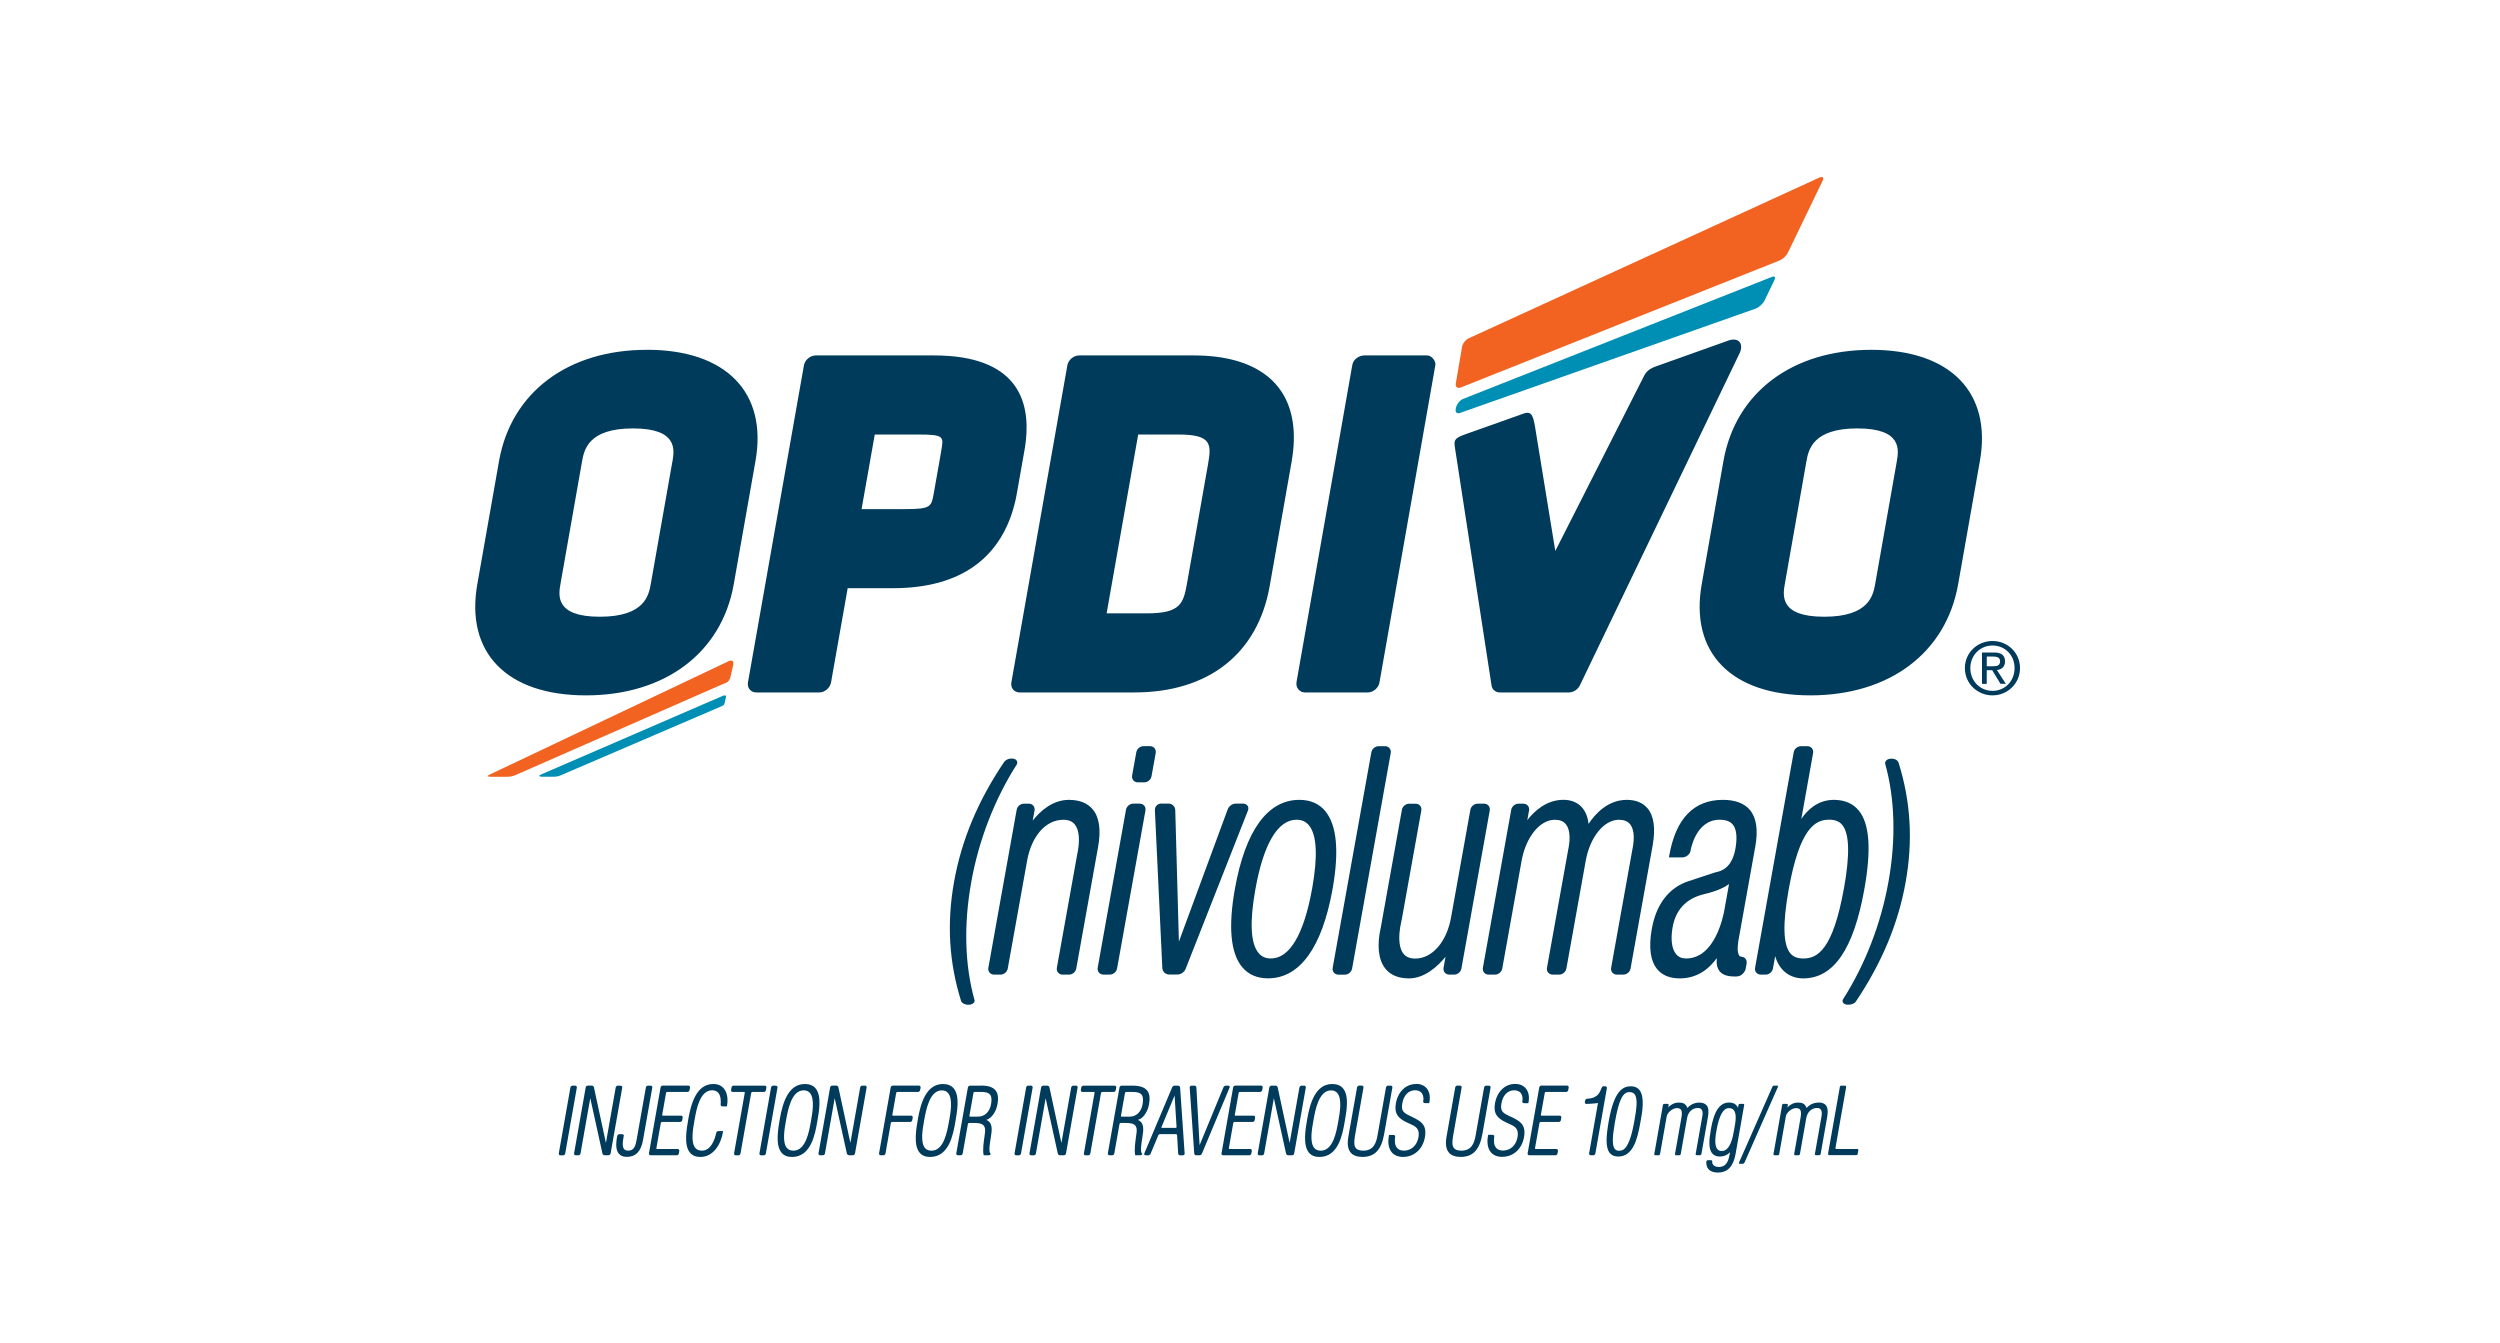 <svg width="175" height="94" viewBox="0 0 175 94" fill="none" xmlns="http://www.w3.org/2000/svg">
<path d="M40.355 76.036C40.334 76.01 40.299 75.995 40.264 75.995H40.076C40.006 75.995 39.942 76.051 39.93 76.118L39.115 80.736C39.109 80.771 39.115 80.806 39.139 80.832C39.159 80.859 39.192 80.873 39.23 80.873H39.417C39.487 80.873 39.552 80.82 39.564 80.75L40.378 76.135C40.384 76.1 40.378 76.065 40.355 76.039V76.036ZM43.525 76.036C43.504 76.01 43.472 75.995 43.434 75.995H43.246C43.176 75.995 43.112 76.051 43.1 76.118L42.414 80.004L41.576 76.115C41.562 76.045 41.497 75.992 41.427 75.992H41.146C41.075 75.992 41.011 76.048 40.999 76.115L40.185 80.733C40.179 80.768 40.185 80.803 40.208 80.829C40.229 80.856 40.261 80.87 40.299 80.87H40.486C40.557 80.87 40.621 80.817 40.636 80.747L41.319 76.87L42.171 80.747C42.186 80.814 42.253 80.867 42.324 80.867H42.593C42.663 80.867 42.728 80.814 42.742 80.744L43.557 76.13C43.563 76.094 43.557 76.059 43.533 76.033L43.525 76.036ZM47.667 78.097H46.396C46.381 78.097 46.367 78.091 46.361 78.083C46.352 78.071 46.349 78.056 46.352 78.042L46.624 76.501C46.63 76.466 46.666 76.434 46.704 76.434H48.122C48.192 76.434 48.256 76.379 48.268 76.311L48.3 76.13C48.306 76.094 48.3 76.059 48.277 76.033C48.256 76.007 48.221 75.992 48.186 75.992H46.387C46.317 75.992 46.252 76.048 46.241 76.115L45.426 80.733C45.42 80.768 45.429 80.803 45.453 80.829C45.473 80.856 45.508 80.87 45.543 80.87H47.372C47.442 80.87 47.506 80.817 47.518 80.747L47.55 80.566C47.556 80.531 47.55 80.495 47.527 80.469C47.503 80.443 47.471 80.428 47.436 80.428H45.989C45.974 80.428 45.959 80.422 45.953 80.413C45.945 80.405 45.942 80.39 45.945 80.375L46.258 78.604C46.264 78.569 46.299 78.537 46.337 78.537H47.609C47.679 78.537 47.744 78.481 47.755 78.413L47.788 78.232C47.794 78.197 47.788 78.162 47.764 78.135C47.744 78.109 47.709 78.094 47.673 78.094L47.667 78.097ZM109.176 78.097H107.904C107.889 78.097 107.878 78.091 107.869 78.083C107.86 78.071 107.857 78.056 107.86 78.042L108.133 76.501C108.138 76.466 108.174 76.434 108.212 76.434H109.63C109.7 76.434 109.765 76.379 109.776 76.311L109.808 76.13C109.814 76.094 109.808 76.059 109.785 76.033C109.762 76.007 109.732 75.992 109.694 75.992H107.895C107.825 75.992 107.761 76.048 107.749 76.115L106.934 80.733C106.928 80.768 106.937 80.803 106.958 80.829C106.981 80.856 107.013 80.87 107.049 80.87H108.877C108.947 80.87 109.012 80.817 109.023 80.747L109.056 80.566C109.061 80.531 109.056 80.495 109.032 80.469C109.009 80.443 108.976 80.428 108.941 80.428H107.494C107.479 80.428 107.465 80.422 107.459 80.413C107.45 80.405 107.447 80.39 107.45 80.375L107.763 78.604C107.769 78.569 107.804 78.537 107.843 78.537H109.114C109.184 78.537 109.249 78.481 109.261 78.413L109.293 78.232C109.299 78.197 109.293 78.162 109.269 78.135C109.246 78.109 109.214 78.094 109.179 78.094L109.176 78.097ZM49.929 75.881C48.752 75.881 48.374 77.257 48.189 78.293C48.051 79.084 47.861 80.165 48.3 80.689C48.467 80.885 48.711 80.987 49.027 80.987C49.935 80.987 50.474 80.097 50.612 79.216L50.618 79.175H50.293C50.234 79.175 50.175 79.216 50.146 79.269C50.014 79.866 49.73 80.545 49.132 80.545C48.93 80.545 48.781 80.481 48.672 80.355C48.341 79.96 48.508 79.031 48.605 78.475L48.631 78.332C48.746 77.679 48.983 76.32 49.847 76.32C50.032 76.32 50.175 76.379 50.275 76.49C50.46 76.698 50.471 77.064 50.445 77.354C50.462 77.406 50.512 77.447 50.571 77.447H50.884L50.89 77.418C50.978 76.903 50.899 76.466 50.665 76.191C50.489 75.983 50.24 75.878 49.923 75.878L49.929 75.881ZM53.615 76.314L53.647 76.133C53.653 76.097 53.647 76.062 53.624 76.036C53.603 76.01 53.568 75.995 53.533 75.995H51.353C51.283 75.995 51.218 76.051 51.207 76.118L51.174 76.299C51.169 76.335 51.174 76.37 51.198 76.396C51.221 76.422 51.254 76.437 51.289 76.437H52.092C52.106 76.437 52.118 76.443 52.127 76.452C52.135 76.46 52.138 76.475 52.135 76.49L51.385 80.736C51.38 80.771 51.388 80.806 51.409 80.832C51.429 80.859 51.462 80.873 51.5 80.873H51.687C51.758 80.873 51.822 80.82 51.834 80.75L52.584 76.504C52.59 76.469 52.628 76.437 52.663 76.437H53.465C53.536 76.437 53.6 76.381 53.615 76.314ZM54.312 75.995H54.125C54.054 75.995 53.99 76.051 53.975 76.118L53.161 80.736C53.155 80.771 53.161 80.806 53.184 80.832C53.205 80.859 53.24 80.873 53.275 80.873H53.463C53.533 80.873 53.597 80.82 53.609 80.75L54.424 76.135C54.429 76.1 54.424 76.065 54.4 76.039C54.38 76.013 54.347 75.998 54.309 75.998L54.312 75.995ZM57.093 76.185C56.923 75.983 56.668 75.881 56.34 75.881C55.156 75.881 54.778 77.257 54.593 78.293C54.462 79.037 54.265 80.159 54.708 80.689C54.875 80.888 55.121 80.987 55.437 80.987C56.773 80.987 57.054 79.397 57.204 78.542C57.342 77.769 57.526 76.707 57.09 76.185H57.093ZM56.776 78.419L56.762 78.504C56.636 79.219 56.404 80.545 55.54 80.545C55.338 80.545 55.188 80.481 55.08 80.355C54.749 79.96 54.913 79.031 55.013 78.475L55.027 78.402C55.147 77.728 55.393 76.323 56.255 76.323C56.448 76.323 56.592 76.384 56.7 76.513C57.04 76.917 56.87 77.898 56.776 78.422V78.419ZM60.547 75.995H60.359C60.289 75.995 60.225 76.051 60.213 76.118L59.527 80.004L58.689 76.115C58.675 76.045 58.607 75.992 58.537 75.992H58.256C58.185 75.992 58.121 76.048 58.109 76.115L57.295 80.733C57.289 80.768 57.295 80.803 57.318 80.829C57.339 80.856 57.374 80.87 57.409 80.87H57.597C57.667 80.87 57.731 80.817 57.746 80.747L58.429 76.87L59.281 80.747C59.296 80.814 59.363 80.867 59.431 80.867H59.7C59.77 80.867 59.835 80.814 59.85 80.744L60.664 76.13C60.67 76.094 60.664 76.059 60.641 76.033C60.62 76.007 60.588 75.992 60.55 75.992L60.547 75.995ZM45.661 76.133C45.666 76.097 45.661 76.062 45.637 76.036C45.617 76.01 45.584 75.995 45.546 75.995H45.359C45.288 75.995 45.224 76.051 45.212 76.118L44.565 79.778C44.495 80.182 44.395 80.545 43.979 80.545C43.844 80.545 43.75 80.51 43.686 80.434C43.575 80.302 43.58 80.059 43.613 79.813C43.624 79.719 43.642 79.629 43.657 79.541L43.665 79.494V79.488C43.668 79.471 43.665 79.45 43.651 79.435C43.63 79.409 43.589 79.394 43.542 79.394H43.355C43.285 79.394 43.22 79.45 43.208 79.517L43.164 79.757C43.164 79.775 43.161 79.793 43.158 79.81C43.1 80.238 43.156 80.566 43.323 80.762C43.449 80.908 43.633 80.981 43.876 80.981C44.5 80.981 44.87 80.598 45.01 79.813L45.496 77.052L45.661 76.127V76.133ZM63.778 78.097H62.507C62.492 78.097 62.478 78.091 62.472 78.083C62.463 78.071 62.46 78.056 62.463 78.042L62.735 76.501C62.741 76.466 62.779 76.434 62.815 76.434H64.262C64.332 76.434 64.397 76.379 64.408 76.311L64.441 76.13C64.446 76.094 64.438 76.059 64.417 76.033C64.397 76.007 64.362 75.992 64.326 75.992H62.498C62.428 75.992 62.363 76.048 62.349 76.115L61.534 80.733C61.528 80.768 61.534 80.803 61.558 80.829C61.578 80.856 61.613 80.87 61.648 80.87H61.836C61.906 80.87 61.971 80.817 61.983 80.747L62.36 78.604C62.366 78.569 62.404 78.537 62.44 78.537H63.711C63.781 78.537 63.846 78.481 63.858 78.413L63.89 78.232C63.896 78.197 63.89 78.162 63.866 78.135C63.846 78.109 63.814 78.094 63.776 78.094L63.778 78.097ZM66.758 76.185C66.588 75.983 66.333 75.881 66.005 75.881C64.824 75.881 64.444 77.257 64.259 78.293C64.13 79.037 63.931 80.159 64.376 80.689C64.543 80.888 64.786 80.987 65.106 80.987C66.442 80.987 66.723 79.397 66.872 78.542C67.01 77.769 67.195 76.707 66.758 76.185ZM66.442 78.422L66.427 78.507C66.301 79.222 66.07 80.548 65.205 80.548C65.003 80.548 64.857 80.484 64.748 80.358C64.417 79.963 64.584 79.034 64.681 78.481L64.695 78.405C64.816 77.731 65.062 76.326 65.923 76.326C66.116 76.326 66.26 76.387 66.368 76.516C66.711 76.923 66.538 77.901 66.445 78.428L66.442 78.422ZM68.656 75.995H67.904C67.833 75.995 67.769 76.051 67.754 76.118L67.731 76.247L67.71 76.361L66.94 80.733C66.934 80.768 66.94 80.803 66.963 80.829C66.984 80.856 67.019 80.87 67.054 80.87H67.242C67.312 80.87 67.376 80.817 67.388 80.747L67.587 79.623L67.754 78.674C67.76 78.639 67.798 78.607 67.833 78.607H68.129C68.416 78.607 68.706 78.621 68.853 78.782C68.944 78.885 68.976 79.037 68.953 79.254C68.944 79.327 68.932 79.424 68.917 79.532C68.856 79.948 68.777 80.519 68.853 80.841L68.859 80.867H69.207C69.278 80.867 69.339 80.832 69.348 80.782V80.759L69.333 80.747C69.19 80.653 69.292 80.009 69.339 79.734C69.348 79.67 69.357 79.614 69.363 79.579C69.451 79.061 69.489 78.58 69.046 78.396C69.052 78.396 69.055 78.393 69.058 78.39C69.108 78.373 69.155 78.349 69.199 78.323C69.204 78.32 69.21 78.314 69.219 78.311C69.243 78.296 69.26 78.279 69.281 78.264C69.301 78.25 69.322 78.235 69.342 78.217L69.36 78.203C69.398 78.168 69.436 78.129 69.468 78.088C69.474 78.083 69.477 78.077 69.483 78.071C69.518 78.03 69.547 77.986 69.576 77.939C69.579 77.933 69.585 77.927 69.588 77.922C69.618 77.875 69.644 77.825 69.667 77.775C69.667 77.769 69.673 77.766 69.676 77.761C69.7 77.708 69.72 77.658 69.741 77.605C69.741 77.603 69.741 77.597 69.743 77.594C69.764 77.538 69.779 77.485 69.793 77.433C69.793 77.433 69.793 77.427 69.793 77.424C69.808 77.371 69.82 77.316 69.829 77.263C69.905 76.838 69.855 76.528 69.679 76.317C69.492 76.094 69.166 75.989 68.656 75.989V75.995ZM69.374 77.286C69.278 77.84 68.955 78.045 68.75 78.118C68.739 78.121 68.724 78.127 68.712 78.129C68.712 78.129 68.709 78.129 68.706 78.129C68.651 78.144 68.604 78.153 68.563 78.159C68.51 78.159 68.428 78.165 68.378 78.165H67.904C67.889 78.165 67.874 78.159 67.865 78.15C67.857 78.141 67.854 78.127 67.857 78.112L67.992 77.356L68.141 76.501C68.147 76.466 68.185 76.434 68.22 76.434H68.674C68.999 76.434 69.19 76.49 69.298 76.619C69.407 76.748 69.433 76.961 69.374 77.286ZM72.257 76.036C72.237 76.01 72.202 75.995 72.166 75.995H71.979C71.909 75.995 71.844 76.051 71.832 76.118L71.018 80.736C71.012 80.771 71.018 80.806 71.041 80.832C71.062 80.859 71.097 80.873 71.132 80.873H71.32C71.39 80.873 71.454 80.82 71.469 80.75L72.284 76.135C72.29 76.1 72.284 76.065 72.26 76.039L72.257 76.036ZM75.319 75.995H75.131C75.061 75.995 74.997 76.051 74.985 76.118L74.299 80.006L73.461 76.118C73.447 76.048 73.379 75.995 73.309 75.995H73.028C72.957 75.995 72.893 76.051 72.878 76.118L72.064 80.736C72.058 80.771 72.064 80.806 72.087 80.832C72.108 80.859 72.143 80.873 72.178 80.873H72.366C72.436 80.873 72.5 80.82 72.512 80.75L73.195 76.873L74.047 80.75C74.062 80.817 74.126 80.87 74.2 80.87H74.469C74.54 80.87 74.607 80.817 74.619 80.747L75.433 76.133C75.439 76.097 75.433 76.062 75.41 76.036C75.389 76.01 75.354 75.995 75.319 75.995ZM78.102 76.314L78.134 76.133C78.14 76.097 78.134 76.062 78.111 76.036C78.091 76.01 78.055 75.995 78.02 75.995H75.84C75.77 75.995 75.706 76.051 75.691 76.118L75.659 76.299C75.653 76.335 75.662 76.37 75.682 76.396C75.703 76.422 75.738 76.437 75.773 76.437H76.576C76.59 76.437 76.605 76.443 76.611 76.452C76.62 76.46 76.623 76.475 76.62 76.49L75.873 80.736C75.867 80.771 75.876 80.806 75.896 80.832C75.917 80.859 75.949 80.873 75.987 80.873H76.174C76.245 80.873 76.309 80.82 76.321 80.75L77.071 76.504C77.077 76.469 77.115 76.437 77.15 76.437H77.953C78.023 76.437 78.088 76.381 78.099 76.314H78.102ZM82.465 75.995H82.219C82.151 75.995 82.078 76.045 82.055 76.106L80.103 80.736C80.089 80.771 80.091 80.806 80.109 80.832C80.127 80.859 80.159 80.873 80.197 80.873H80.373C80.44 80.873 80.513 80.826 80.54 80.762L81.085 79.459C81.099 79.424 81.146 79.391 81.187 79.391H82.33C82.365 79.391 82.394 79.421 82.397 79.456L82.471 80.744C82.474 80.817 82.535 80.873 82.608 80.873H82.802C82.837 80.873 82.869 80.859 82.892 80.835C82.916 80.809 82.928 80.776 82.925 80.741L82.608 76.127C82.602 76.056 82.541 75.998 82.471 75.998L82.465 75.995ZM82.347 78.932C82.347 78.932 82.324 78.949 82.306 78.949H81.328C81.328 78.949 81.305 78.946 81.299 78.938C81.296 78.932 81.296 78.92 81.299 78.908L82.222 76.683L82.359 78.891C82.359 78.905 82.356 78.92 82.345 78.932H82.347ZM86.071 76.036C86.054 76.01 86.022 75.995 85.983 75.995H85.808C85.74 75.995 85.667 76.045 85.644 76.106L83.971 80.162L83.748 76.124C83.745 76.051 83.683 75.995 83.61 75.995H83.405C83.37 75.995 83.338 76.01 83.311 76.036C83.288 76.062 83.276 76.094 83.279 76.13L83.596 80.741C83.601 80.812 83.663 80.87 83.733 80.87H83.968C84.035 80.87 84.108 80.823 84.132 80.759L86.071 76.13C86.086 76.094 86.086 76.059 86.068 76.033L86.071 76.036ZM87.753 78.097H86.481C86.467 78.097 86.452 78.091 86.443 78.083C86.435 78.071 86.432 78.059 86.435 78.042L86.707 76.501C86.713 76.466 86.751 76.434 86.786 76.434H88.204C88.275 76.434 88.339 76.379 88.354 76.311L88.386 76.13C88.392 76.094 88.386 76.059 88.359 76.033C88.339 76.007 88.307 75.992 88.269 75.992H86.47C86.399 75.992 86.335 76.048 86.32 76.115L85.506 80.733C85.5 80.768 85.506 80.803 85.529 80.829C85.55 80.856 85.582 80.87 85.62 80.87H87.448C87.519 80.87 87.583 80.817 87.595 80.747L87.627 80.566C87.633 80.531 87.627 80.495 87.603 80.469C87.583 80.443 87.551 80.428 87.513 80.428H86.065C86.051 80.428 86.036 80.422 86.027 80.413C86.019 80.405 86.016 80.39 86.019 80.375L86.329 78.604C86.335 78.569 86.373 78.537 86.408 78.537H87.68C87.75 78.537 87.814 78.481 87.826 78.413L87.858 78.232C87.864 78.197 87.858 78.162 87.835 78.135C87.814 78.109 87.779 78.094 87.747 78.094L87.753 78.097ZM91.389 76.036C91.368 76.01 91.333 75.995 91.298 75.995H91.111C91.04 75.995 90.976 76.051 90.961 76.118L90.275 80.006L89.438 76.118C89.423 76.048 89.356 75.995 89.285 75.995H89.004C88.934 75.995 88.869 76.051 88.855 76.118L88.04 80.736C88.034 80.771 88.043 80.806 88.064 80.832C88.087 80.859 88.119 80.873 88.154 80.873H88.342C88.412 80.873 88.477 80.82 88.488 80.75L89.171 76.873L90.024 80.75C90.038 80.817 90.106 80.87 90.176 80.87H90.445C90.516 80.87 90.58 80.817 90.592 80.747L91.406 76.133C91.412 76.097 91.403 76.062 91.383 76.036H91.389ZM93.255 75.881C92.074 75.881 91.694 77.257 91.512 78.293C91.38 79.037 91.184 80.159 91.629 80.689C91.796 80.888 92.042 80.987 92.359 80.987C93.695 80.987 93.976 79.397 94.125 78.542C94.263 77.769 94.451 76.709 94.011 76.185C93.841 75.983 93.589 75.881 93.258 75.881H93.255ZM93.692 78.422L93.677 78.507C93.551 79.222 93.32 80.548 92.455 80.548C92.256 80.548 92.104 80.484 91.998 80.358C91.667 79.963 91.831 79.034 91.931 78.481L91.945 78.405C92.063 77.731 92.312 76.326 93.173 76.326C93.367 76.326 93.51 76.387 93.615 76.516C93.958 76.92 93.785 77.901 93.692 78.425V78.422ZM79.81 78.329C79.81 78.329 79.825 78.32 79.831 78.317C79.851 78.302 79.872 78.285 79.892 78.27C79.913 78.255 79.936 78.241 79.954 78.223C79.96 78.217 79.966 78.212 79.971 78.209C80.01 78.173 80.048 78.135 80.08 78.094C80.086 78.088 80.089 78.083 80.094 78.077C80.13 78.036 80.159 77.992 80.188 77.945C80.191 77.939 80.194 77.933 80.197 77.927C80.226 77.881 80.253 77.831 80.276 77.781C80.276 77.775 80.282 77.772 80.285 77.766C80.308 77.714 80.332 77.664 80.349 77.611C80.349 77.608 80.349 77.603 80.352 77.6C80.373 77.544 80.388 77.491 80.402 77.439C80.402 77.439 80.402 77.433 80.402 77.43C80.417 77.377 80.428 77.321 80.437 77.269C80.513 76.844 80.464 76.534 80.288 76.323C80.1 76.1 79.775 75.995 79.265 75.995H78.512C78.442 75.995 78.378 76.051 78.366 76.118L78.343 76.247L78.322 76.361L77.549 80.733C77.543 80.768 77.551 80.803 77.572 80.829C77.592 80.856 77.628 80.87 77.663 80.87H77.85C77.921 80.87 77.985 80.817 78 80.747L78.199 79.623L78.366 78.674C78.372 78.639 78.407 78.607 78.445 78.607H78.741C79.028 78.607 79.318 78.621 79.465 78.782C79.555 78.885 79.588 79.037 79.564 79.254C79.555 79.327 79.544 79.424 79.526 79.532C79.468 79.948 79.388 80.519 79.462 80.841L79.468 80.867H79.816C79.886 80.867 79.948 80.832 79.957 80.782V80.759L79.942 80.747C79.799 80.653 79.904 80.009 79.948 79.734C79.957 79.67 79.969 79.614 79.971 79.579C80.059 79.061 80.097 78.58 79.655 78.396C79.658 78.396 79.664 78.393 79.667 78.39C79.716 78.373 79.763 78.349 79.807 78.323L79.81 78.329ZM79.362 78.121C79.362 78.121 79.336 78.129 79.324 78.132C79.324 78.132 79.321 78.132 79.318 78.132C79.262 78.147 79.216 78.156 79.172 78.162C79.119 78.162 79.037 78.168 78.987 78.168H78.512C78.498 78.168 78.483 78.162 78.474 78.153C78.466 78.144 78.463 78.129 78.466 78.115L78.597 77.359L78.75 76.504C78.756 76.469 78.794 76.437 78.829 76.437H79.283C79.608 76.437 79.799 76.493 79.907 76.621C80.015 76.75 80.039 76.964 79.983 77.289C79.886 77.843 79.564 78.047 79.359 78.121H79.362ZM97.445 76.036C97.424 76.01 97.392 75.995 97.354 75.995H97.166C97.096 75.995 97.032 76.051 97.02 76.118L96.428 79.471C96.329 80.027 96.141 80.545 95.429 80.545C95.18 80.545 95.01 80.49 94.913 80.372C94.787 80.223 94.77 79.968 94.846 79.52L95.444 76.13C95.45 76.094 95.441 76.059 95.42 76.033C95.4 76.007 95.368 75.992 95.329 75.992H95.142C95.072 75.992 95.007 76.048 94.995 76.115L94.386 79.558C94.295 80.074 94.348 80.44 94.547 80.68C94.717 80.882 94.995 80.984 95.373 80.984C96.229 80.984 96.698 80.49 96.891 79.38L97.465 76.13C97.471 76.094 97.465 76.059 97.442 76.033L97.445 76.036ZM99.124 75.881C98.412 75.881 97.858 76.414 97.711 77.236C97.579 77.989 97.905 78.302 98.514 78.586C98.561 78.61 98.611 78.63 98.658 78.651C99.074 78.835 99.402 78.982 99.293 79.605C99.194 80.176 98.792 80.545 98.271 80.545C98.057 80.545 97.896 80.481 97.79 80.352C97.647 80.179 97.606 79.895 97.665 79.529C97.644 79.479 97.597 79.444 97.541 79.444H97.234L97.228 79.471C97.131 79.968 97.196 80.39 97.418 80.656C97.594 80.87 97.87 80.984 98.209 80.984C98.992 80.984 99.595 80.443 99.745 79.602C99.9 78.706 99.437 78.475 98.842 78.182L98.617 78.071L98.532 78.027C98.168 77.843 98.089 77.661 98.165 77.219C98.265 76.662 98.605 76.317 99.053 76.317C99.255 76.317 99.419 76.384 99.519 76.51C99.636 76.657 99.671 76.882 99.619 77.143C99.642 77.187 99.692 77.219 99.745 77.219H100.046L100.052 77.19C100.134 76.783 100.07 76.428 99.874 76.191C99.704 75.983 99.443 75.872 99.124 75.872V75.881ZM104.315 76.036C104.292 76.01 104.259 75.995 104.224 75.995H104.037C103.966 75.995 103.902 76.051 103.887 76.118L103.296 79.471C103.199 80.027 103.008 80.545 102.296 80.545C102.047 80.545 101.878 80.49 101.781 80.372C101.658 80.223 101.634 79.968 101.716 79.52L102.314 76.13C102.32 76.094 102.314 76.059 102.291 76.033C102.267 76.007 102.235 75.992 102.2 75.992H102.012C101.942 75.992 101.878 76.048 101.866 76.115L101.259 79.558C101.169 80.074 101.221 80.44 101.42 80.68C101.59 80.882 101.869 80.984 102.247 80.984C103.102 80.984 103.571 80.49 103.767 79.38L104.341 76.13C104.347 76.094 104.341 76.059 104.318 76.033L104.315 76.036ZM105.78 78.185L105.554 78.074L105.469 78.03C105.109 77.846 105.027 77.664 105.103 77.222C105.203 76.665 105.54 76.32 105.991 76.32C106.196 76.32 106.357 76.387 106.457 76.513C106.574 76.66 106.609 76.885 106.556 77.146C106.58 77.19 106.63 77.222 106.682 77.222H106.984L106.99 77.192C107.072 76.785 107.008 76.431 106.811 76.194C106.638 75.986 106.381 75.875 106.061 75.875C105.349 75.875 104.796 76.408 104.649 77.231C104.517 77.983 104.842 78.296 105.449 78.58C105.499 78.604 105.546 78.624 105.593 78.645C106.009 78.829 106.337 78.976 106.228 79.599C106.129 80.17 105.727 80.539 105.206 80.539C104.992 80.539 104.831 80.475 104.725 80.346C104.582 80.173 104.541 79.889 104.602 79.523C104.582 79.474 104.535 79.438 104.479 79.438H104.172L104.166 79.465C104.069 79.963 104.136 80.384 104.353 80.651C104.529 80.864 104.804 80.978 105.147 80.978C105.932 80.978 106.533 80.437 106.682 79.597C106.841 78.701 106.375 78.469 105.78 78.176V78.185Z" fill="#003B5C"/>
<path d="M119.453 77.368C119.348 77.242 119.178 77.181 118.949 77.181C118.627 77.181 118.334 77.316 118.12 77.558C117.98 77.21 117.763 77.181 117.496 77.181C117.23 77.181 116.963 77.31 116.776 77.52C116.781 77.488 116.787 77.456 116.79 77.433L116.805 77.356C116.814 77.31 116.781 77.269 116.732 77.269H116.506C116.456 77.269 116.409 77.307 116.403 77.356L115.8 80.782C115.791 80.829 115.823 80.87 115.873 80.87H116.099C116.149 80.87 116.195 80.832 116.204 80.782L116.67 78.144C116.723 77.846 117.11 77.567 117.373 77.567C117.508 77.567 117.602 77.6 117.657 77.667C117.766 77.796 117.734 78.047 117.693 78.273L117.25 80.779C117.241 80.826 117.274 80.867 117.323 80.867H117.549C117.596 80.867 117.646 80.829 117.652 80.779L118.097 78.258C118.17 77.834 118.469 77.558 118.856 77.558C118.964 77.558 119.046 77.591 119.102 77.655C119.181 77.749 119.204 77.913 119.166 78.118L118.697 80.776C118.689 80.823 118.721 80.864 118.771 80.864H118.996C119.043 80.864 119.093 80.826 119.099 80.776L119.559 78.171C119.626 77.787 119.594 77.523 119.459 77.362L119.453 77.368ZM122.096 77.356C122.105 77.31 122.073 77.269 122.023 77.269H121.797C121.747 77.269 121.703 77.307 121.695 77.354L121.662 77.538C121.528 77.286 121.334 77.178 121.024 77.178C120.095 77.178 119.866 78.478 119.755 79.102C119.641 79.752 119.573 80.399 119.858 80.738C119.978 80.885 120.159 80.958 120.388 80.958C120.669 80.958 120.909 80.859 121.106 80.656C121.1 80.68 121.094 80.706 121.091 80.73C120.997 81.201 120.904 81.69 120.294 81.69C120.133 81.681 120.001 81.629 119.925 81.538C119.887 81.494 119.864 81.438 119.855 81.377C119.852 81.356 119.855 81.33 119.855 81.303C119.864 81.257 119.831 81.216 119.782 81.216H119.547C119.5 81.216 119.453 81.254 119.445 81.303C119.445 81.327 119.442 81.353 119.442 81.377C119.442 81.561 119.489 81.719 119.591 81.836C119.729 81.995 119.957 82.079 120.233 82.079C120.933 82.079 121.334 81.661 121.493 80.765L122.09 77.371V77.354L122.096 77.356ZM121.399 79.025C121.39 79.072 121.381 79.113 121.375 79.154C121.302 79.576 121.126 80.566 120.523 80.572C120.388 80.572 120.288 80.528 120.215 80.44C119.972 80.15 120.095 79.45 120.157 79.113C120.338 78.088 120.628 77.567 121.018 77.567C121.173 77.567 121.284 77.614 121.364 77.708C121.592 77.98 121.481 78.583 121.399 79.023V79.025ZM124.402 75.995H124.191C124.141 75.995 124.085 76.03 124.068 76.074L121.747 81.342C121.727 81.385 121.692 81.465 121.783 81.465H121.991C122.04 81.465 122.096 81.427 122.114 81.383L124.44 76.115C124.46 76.071 124.498 75.992 124.408 75.992L124.402 75.995ZM130.009 80.431H128.556C128.506 80.431 128.474 80.393 128.483 80.343L129.227 76.118C129.236 76.071 129.21 75.995 129.16 75.995H128.893C128.843 75.995 128.796 76.033 128.791 76.08L127.967 80.738C127.959 80.788 127.985 80.861 128.035 80.861H129.93C129.98 80.861 130.027 80.823 130.036 80.773L130.083 80.513C130.091 80.466 130.059 80.425 130.009 80.425V80.431ZM127.294 77.181C126.968 77.181 126.675 77.316 126.464 77.558C126.324 77.21 126.107 77.181 125.84 77.181C125.574 77.181 125.307 77.31 125.12 77.52C125.125 77.488 125.131 77.456 125.134 77.433L125.149 77.356C125.158 77.31 125.125 77.269 125.076 77.269H124.85C124.8 77.269 124.753 77.307 124.748 77.356L124.144 80.782C124.135 80.829 124.167 80.87 124.217 80.87H124.443C124.493 80.87 124.539 80.832 124.545 80.782L125.011 78.144C125.064 77.846 125.451 77.567 125.714 77.567C125.849 77.567 125.943 77.6 125.999 77.667C126.107 77.796 126.072 78.047 126.034 78.273L125.591 80.779C125.583 80.826 125.615 80.867 125.665 80.867H125.89C125.94 80.867 125.987 80.829 125.996 80.779L126.441 78.258C126.517 77.834 126.813 77.558 127.2 77.558C127.308 77.558 127.39 77.591 127.446 77.655C127.525 77.749 127.545 77.913 127.51 78.118L127.042 80.776C127.033 80.823 127.065 80.864 127.115 80.864H127.34C127.39 80.864 127.437 80.826 127.446 80.776L127.906 78.171C127.973 77.787 127.941 77.523 127.806 77.362C127.701 77.236 127.531 77.175 127.302 77.175L127.294 77.181ZM114.171 76.039C113.614 76.039 112.993 76.326 112.615 78.46C112.428 79.535 112.366 80.329 112.691 80.718C112.826 80.879 113.022 80.958 113.277 80.958C114.317 80.958 114.622 79.731 114.824 78.58C114.833 78.539 114.842 78.493 114.848 78.446C114.956 77.86 115.155 76.774 114.751 76.288C114.613 76.124 114.42 76.039 114.171 76.039ZM114.391 78.539C114.036 80.551 113.562 80.551 113.336 80.551C113.204 80.551 113.107 80.513 113.04 80.431C112.85 80.206 112.853 79.652 113.04 78.58C113.318 77.005 113.585 76.446 114.06 76.446C114.218 76.446 114.332 76.493 114.414 76.589C114.663 76.885 114.558 77.614 114.394 78.539H114.391ZM112.457 76.08C112.437 76.056 112.407 76.042 112.372 76.039H112.226C112.123 76.039 112.053 76.314 112 76.414C111.865 76.674 111.675 76.803 111.429 76.865C111.341 76.885 111.25 76.903 111.147 76.909H111.106C111.106 76.909 111.092 76.909 111.083 76.911C111.024 76.92 110.975 76.967 110.96 77.026L110.939 77.146C110.936 77.178 110.942 77.21 110.963 77.234C110.986 77.26 111.018 77.275 111.054 77.275C111.171 77.275 111.625 77.251 111.859 77.21L111.238 80.733C111.232 80.768 111.238 80.803 111.262 80.829C111.285 80.856 111.314 80.87 111.352 80.87H111.528C111.599 80.87 111.663 80.814 111.675 80.747L112.48 76.177C112.486 76.141 112.48 76.106 112.457 76.08Z" fill="#003B5C"/>
<path d="M87.328 56.403C87.264 56.309 87.152 56.254 87.02 56.254H86.502C86.27 56.254 86.027 56.424 85.945 56.64L82.523 65.914L82.268 56.705C82.263 56.456 82.052 56.251 81.802 56.251H81.284C81.161 56.251 81.047 56.298 80.962 56.386C80.877 56.474 80.836 56.591 80.842 56.714L81.363 67.764C81.375 68.013 81.586 68.215 81.835 68.215H82.427C82.658 68.215 82.904 68.048 82.989 67.832L87.357 56.737C87.404 56.617 87.395 56.491 87.331 56.397L87.328 56.403ZM80.815 52.371C80.739 52.281 80.625 52.231 80.499 52.231H80.05C79.807 52.231 79.582 52.418 79.541 52.658L79.248 54.286C79.224 54.409 79.257 54.532 79.333 54.623C79.409 54.714 79.523 54.764 79.649 54.764H80.097C80.341 54.764 80.563 54.576 80.607 54.336L80.9 52.708C80.921 52.585 80.891 52.462 80.815 52.371ZM79.778 56.254H79.33C79.087 56.254 78.864 56.441 78.82 56.681L76.837 67.744C76.816 67.867 76.845 67.99 76.921 68.077C76.998 68.168 77.112 68.221 77.238 68.221H77.686C77.929 68.221 78.155 68.034 78.196 67.793L80.182 56.731C80.203 56.608 80.174 56.485 80.097 56.397C80.021 56.307 79.907 56.257 79.784 56.257L79.778 56.254ZM76.485 56.649C76.125 56.216 75.574 55.996 74.833 55.99C73.664 55.99 72.796 56.798 72.29 57.443L72.418 56.734C72.439 56.611 72.41 56.488 72.333 56.397C72.257 56.307 72.143 56.257 72.017 56.257H71.677C71.434 56.257 71.208 56.444 71.167 56.684L69.184 67.747C69.16 67.87 69.193 67.993 69.269 68.08C69.345 68.171 69.459 68.224 69.585 68.224H70.034C70.277 68.224 70.499 68.036 70.543 67.796L71.897 60.254C72.204 58.541 73.18 57.413 74.387 57.384H74.434C74.797 57.384 75.061 57.492 75.24 57.718C75.556 58.11 75.612 58.874 75.395 59.861L73.98 67.747C73.957 67.87 73.989 67.993 74.065 68.08C74.141 68.171 74.255 68.224 74.381 68.224H74.83C75.073 68.224 75.296 68.036 75.339 67.796L76.866 59.287C77.08 58.096 76.954 57.208 76.488 56.652L76.485 56.649ZM67.983 61.762C68.516 58.798 69.62 55.944 71.179 53.504C71.214 53.452 71.226 53.352 71.179 53.261C71.138 53.188 71.041 53.097 70.819 53.097C70.461 53.097 70.3 53.32 70.283 53.346C68.451 56.066 67.309 58.804 66.787 61.712C66.266 64.617 66.427 67.354 67.279 70.08C67.312 70.186 67.508 70.335 67.786 70.335C68.032 70.335 68.141 70.227 68.176 70.18C68.217 70.124 68.235 70.063 68.217 70.007C67.534 67.574 67.452 64.722 67.986 61.762H67.983ZM132.895 53.381C132.881 53.335 132.784 53.106 132.394 53.106C132.177 53.106 132.069 53.191 132.016 53.258C131.967 53.326 131.946 53.405 131.964 53.469C132.646 55.903 132.725 58.752 132.195 61.712C131.665 64.675 130.56 67.527 128.999 69.972C128.966 70.028 128.972 70.112 129.01 70.177C129.069 70.276 129.189 70.329 129.368 70.329C129.687 70.329 129.857 70.194 129.904 70.118C131.729 67.398 132.872 64.666 133.393 61.762C133.915 58.851 133.754 56.11 132.898 53.381H132.895ZM130.106 56.728C129.711 56.251 129.142 56.002 128.413 55.99H128.375C127.238 55.99 126.511 56.702 126.092 57.326L126.918 52.711C126.939 52.588 126.91 52.465 126.834 52.374C126.757 52.283 126.643 52.234 126.517 52.234H126.069C125.826 52.234 125.6 52.421 125.559 52.661L122.855 67.747C122.831 67.87 122.864 67.993 122.94 68.08C123.016 68.171 123.13 68.224 123.256 68.224H123.596C123.839 68.224 124.062 68.036 124.106 67.796L124.264 66.927C124.534 67.893 125.251 68.487 126.224 68.487C128.351 68.487 129.752 66.449 130.502 62.254C131.003 59.463 130.874 57.656 130.106 56.728ZM129.072 62.201C128.298 66.514 127.206 67.094 126.242 67.094C125.814 67.094 125.533 66.982 125.325 66.736C124.815 66.127 124.777 64.66 125.21 62.251C125.981 57.958 127.071 57.378 128.038 57.378C128.454 57.378 128.744 57.492 128.949 57.736C129.462 58.347 129.503 59.809 129.075 62.198L129.072 62.201ZM115.322 56.579C114.994 56.19 114.508 55.99 113.878 55.99C112.577 55.99 111.698 56.922 111.197 57.674C111.15 57.185 110.983 56.781 110.708 56.485C110.4 56.16 109.964 55.987 109.442 55.987C108.238 55.987 107.386 56.796 106.911 57.41L107.034 56.731C107.057 56.608 107.025 56.485 106.949 56.397C106.873 56.307 106.759 56.257 106.636 56.257H106.296C106.052 56.257 105.83 56.444 105.786 56.684L103.802 67.744C103.779 67.867 103.811 67.99 103.884 68.08C103.961 68.171 104.075 68.224 104.201 68.224H104.649C104.892 68.224 105.115 68.036 105.159 67.796L106.512 60.254C106.811 58.59 107.79 57.384 108.839 57.384C109.19 57.384 109.442 57.487 109.612 57.7C109.811 57.946 109.999 58.473 109.756 59.577L108.288 67.747C108.264 67.87 108.297 67.993 108.373 68.08C108.449 68.171 108.563 68.224 108.689 68.224H109.138C109.381 68.224 109.603 68.036 109.647 67.796L111.001 60.254C111.3 58.59 112.278 57.384 113.327 57.384C113.682 57.384 113.937 57.487 114.109 57.7C114.306 57.946 114.49 58.47 114.247 59.571L112.779 67.747C112.759 67.87 112.788 67.993 112.864 68.08C112.94 68.171 113.055 68.224 113.181 68.224H113.629C113.872 68.224 114.098 68.036 114.139 67.796L115.686 59.176C115.897 57.99 115.776 57.118 115.328 56.582L115.322 56.579ZM92.766 56.772C92.332 56.254 91.723 55.99 90.955 55.99C88.734 55.99 87.176 58.137 86.446 62.201C85.966 64.874 86.139 66.728 86.956 67.703C87.39 68.221 87.999 68.484 88.764 68.484C90.984 68.484 92.543 66.329 93.276 62.251C93.753 59.592 93.58 57.747 92.763 56.772H92.766ZM91.849 62.201C91.275 65.404 90.275 67.094 88.963 67.094C88.6 67.094 88.318 66.971 88.102 66.713C87.539 66.045 87.466 64.543 87.876 62.254C88.447 59.065 89.444 57.381 90.759 57.381C91.122 57.381 91.403 57.507 91.62 57.765C92.18 58.432 92.256 59.926 91.849 62.204V62.201ZM121.87 66.965C121.68 66.965 121.639 66.561 121.636 66.452C121.636 66.288 121.66 66.016 121.686 65.858L122.87 59.261C123.078 58.107 122.952 57.244 122.494 56.699C122.102 56.23 121.463 55.99 120.602 55.99C118.574 55.99 117.315 57.288 116.855 59.85L116.825 60.019H117.76C117.991 60.019 118.237 59.85 118.32 59.636L118.328 59.604C118.331 59.58 118.659 57.384 120.373 57.381C120.795 57.381 121.094 57.487 121.282 57.703C121.534 57.99 121.61 58.508 121.507 59.24C121.293 60.798 120.432 60.986 120.148 61.047C120.11 61.056 120.083 61.062 120.066 61.068L118.217 61.674C116.834 62.125 115.938 63.278 115.627 65.018C115.396 66.315 115.525 67.269 116.011 67.852C116.362 68.274 116.893 68.487 117.584 68.487H117.593C118.911 68.484 119.729 67.7 120.174 67.067C120.139 67.489 120.206 67.788 120.385 68.001C120.649 68.315 121.106 68.356 121.478 68.356C121.642 68.356 121.744 68.32 121.753 68.317C121.964 68.247 122.16 68.016 122.202 67.796L122.263 67.445C122.284 67.319 122.254 67.196 122.178 67.105C122.105 67.017 121.994 66.968 121.87 66.968V66.965ZM120.722 63.624C120.622 64.204 120.028 67.097 118.021 67.094C117.728 67.094 117.496 66.991 117.329 66.792C117.03 66.438 116.94 65.793 117.071 64.974C117.277 63.709 118.009 62.909 119.245 62.602C119.283 62.59 119.313 62.584 119.322 62.581C120.227 62.368 120.742 62.101 121.033 61.882L120.719 63.621L120.722 63.624ZM97.269 52.374C97.193 52.283 97.079 52.234 96.953 52.234H96.504C96.261 52.234 96.038 52.421 95.995 52.661L93.287 67.747C93.264 67.87 93.296 67.993 93.372 68.083C93.448 68.174 93.563 68.227 93.689 68.227H94.137C94.38 68.227 94.606 68.039 94.647 67.799L97.351 52.714C97.374 52.591 97.342 52.468 97.266 52.377L97.269 52.374ZM104.201 56.397C104.125 56.307 104.01 56.257 103.884 56.257H103.436C103.193 56.257 102.97 56.444 102.926 56.684L101.573 64.227C101.268 65.922 100.275 67.076 99.1 67.1H99.065C98.693 67.1 98.42 66.985 98.236 66.751C98.042 66.508 97.77 65.881 98.11 64.414C98.119 64.382 98.124 64.356 98.127 64.344L99.493 56.734C99.513 56.611 99.484 56.488 99.408 56.4C99.332 56.309 99.217 56.26 99.091 56.26H98.643C98.4 56.26 98.177 56.447 98.133 56.687L96.662 64.889L96.654 64.93C96.372 66.174 96.487 67.193 96.97 67.799C97.331 68.253 97.884 68.484 98.62 68.487H98.631C99.727 68.487 100.644 67.635 101.186 66.982L101.048 67.747C101.028 67.87 101.057 67.993 101.133 68.08C101.21 68.171 101.324 68.224 101.45 68.224H101.79C102.033 68.224 102.258 68.036 102.299 67.796L104.283 56.734C104.303 56.611 104.274 56.488 104.198 56.4L104.201 56.397Z" fill="#003B5C"/>
<path d="M127.369 12.424L102.82 23.676C102.598 23.77 102.384 24.042 102.343 24.282L101.906 26.844C101.865 27.081 102.018 27.21 102.246 27.128L124.539 18.245C124.767 18.163 125.04 17.92 125.145 17.703L127.586 12.649C127.691 12.43 127.595 12.33 127.372 12.424H127.369ZM51.074 46.249L34.31 54.204C34.087 54.298 34.105 54.377 34.345 54.377H35.453C35.693 54.377 35.874 54.345 36.094 54.251L50.503 47.926C50.726 47.833 51.004 47.801 51.121 47.44L51.314 46.609C51.402 46.228 51.221 46.214 51.071 46.252L51.074 46.249Z" fill="#F26322"/>
<path d="M124.003 19.395L102.395 27.931C102.176 28.03 101.962 28.308 101.918 28.546L101.9 28.636C101.856 28.873 102.003 28.991 102.226 28.897L122.93 21.591C123.153 21.498 123.42 21.243 123.525 21.023L124.208 19.609C124.313 19.392 124.22 19.296 124 19.395H124.003ZM50.591 48.711L37.908 54.198C37.685 54.292 37.7 54.371 37.943 54.371H38.719C38.962 54.371 39.039 54.354 39.264 54.266L50.482 49.449C50.708 49.361 50.705 49.3 50.755 49.095L50.813 48.805C50.86 48.617 50.684 48.679 50.591 48.708V48.711Z" fill="#008FB4"/>
<path d="M45.283 24.487C39.748 24.487 35.784 27.468 34.935 32.261L33.411 40.899C32.565 45.695 35.477 48.676 41.014 48.676C46.551 48.676 50.516 45.695 51.362 40.899L52.886 32.258C53.732 27.465 50.82 24.484 45.283 24.484V24.487ZM47.064 32.323L45.561 40.84C45.418 41.654 45.148 43.171 41.987 43.171C38.826 43.171 39.092 41.654 39.239 40.84L40.739 32.323C40.885 31.509 41.152 29.989 44.313 29.989C47.474 29.989 47.211 31.506 47.067 32.323H47.064ZM71.718 31.494C71.754 31.283 71.786 31.07 71.809 30.859C72.129 27.995 71.15 24.88 65.378 24.88H57.105C56.712 24.88 56.34 25.196 56.273 25.585L52.358 47.765C52.291 48.155 52.552 48.471 52.941 48.471H57.345C57.737 48.471 58.104 48.155 58.174 47.765L59.337 41.174H62.504C67.526 41.174 69.755 38.806 70.705 36.296C70.927 35.705 71.083 35.107 71.182 34.528L71.718 31.491V31.494ZM65.894 31.526L65.765 32.264L65.364 34.531C65.197 35.47 65.17 35.637 63.383 35.637H60.31L60.699 33.441L61.233 30.417H64.303C66.087 30.417 66.064 30.563 65.891 31.526H65.894ZM88.685 26.311C87.501 25.377 85.781 24.88 83.569 24.88H75.542C75.149 24.88 74.78 25.196 74.71 25.585V25.603L70.796 47.765C70.728 48.155 70.989 48.471 71.379 48.471H79.409C84.592 48.471 88.043 45.76 88.878 41.028L90.413 32.323C90.416 32.302 90.419 32.282 90.422 32.261C90.762 30.276 90.51 28.651 89.719 27.436C89.441 27.008 89.095 26.634 88.688 26.308L88.685 26.311ZM84.56 32.507L83.089 40.846C82.84 42.258 82.614 42.934 80.291 42.934H77.464L79.673 30.417H82.5C84.826 30.417 84.809 31.096 84.56 32.507ZM130.991 24.487C125.457 24.487 121.493 27.468 120.643 32.261L119.12 40.899C118.273 45.695 121.185 48.676 126.722 48.676C132.26 48.676 136.224 45.698 137.07 40.899L138.594 32.261C139.438 27.468 136.528 24.487 130.991 24.487ZM132.772 32.323L131.269 40.84C131.126 41.654 130.856 43.171 127.692 43.171C124.528 43.171 124.8 41.654 124.944 40.84L126.444 32.323C126.591 31.509 126.857 29.989 130.018 29.989C133.18 29.989 132.916 31.506 132.77 32.323H132.772ZM121.091 23.802L115.958 25.632C115.481 25.799 115.246 25.992 115.085 26.311L108.871 38.568L107.509 30.217C107.342 29.175 107.269 28.727 106.645 28.953L102.552 30.408C101.828 30.663 101.775 30.818 101.834 31.257L104.409 47.988C104.453 48.275 104.69 48.471 104.992 48.471H109.826C110.131 48.471 110.436 48.275 110.585 47.988L121.792 24.683C122.008 24.212 121.853 23.618 121.091 23.805V23.802ZM99.9 24.88H95.505C95.122 24.88 94.729 25.161 94.662 25.544L90.756 47.745C90.689 48.137 90.985 48.471 91.328 48.471H95.743C96.127 48.471 96.496 48.158 96.563 47.771L100.477 25.544C100.518 25.307 100.24 24.88 99.9 24.88Z" fill="#003B5C"/>
<path d="M137.542 46.767C137.542 45.675 138.43 44.87 139.476 44.87C140.522 44.87 141.401 45.675 141.401 46.767C141.401 47.859 140.513 48.676 139.476 48.676C138.439 48.676 137.542 47.871 137.542 46.767ZM139.476 48.36C140.337 48.36 141.02 47.686 141.02 46.767C141.02 45.847 140.34 45.186 139.476 45.186C138.612 45.186 137.923 45.865 137.923 46.767C137.923 47.669 138.603 48.36 139.476 48.36ZM139.074 47.871H138.74V45.675H139.575C140.094 45.675 140.352 45.865 140.352 46.298C140.352 46.691 140.106 46.864 139.783 46.902L140.408 47.868H140.035L139.455 46.916H139.072V47.868L139.074 47.871ZM139.473 46.638C139.754 46.638 140.006 46.618 140.006 46.281C140.006 46.009 139.76 45.959 139.529 45.959H139.074V46.638H139.473Z" fill="#003B5C"/>
</svg>
